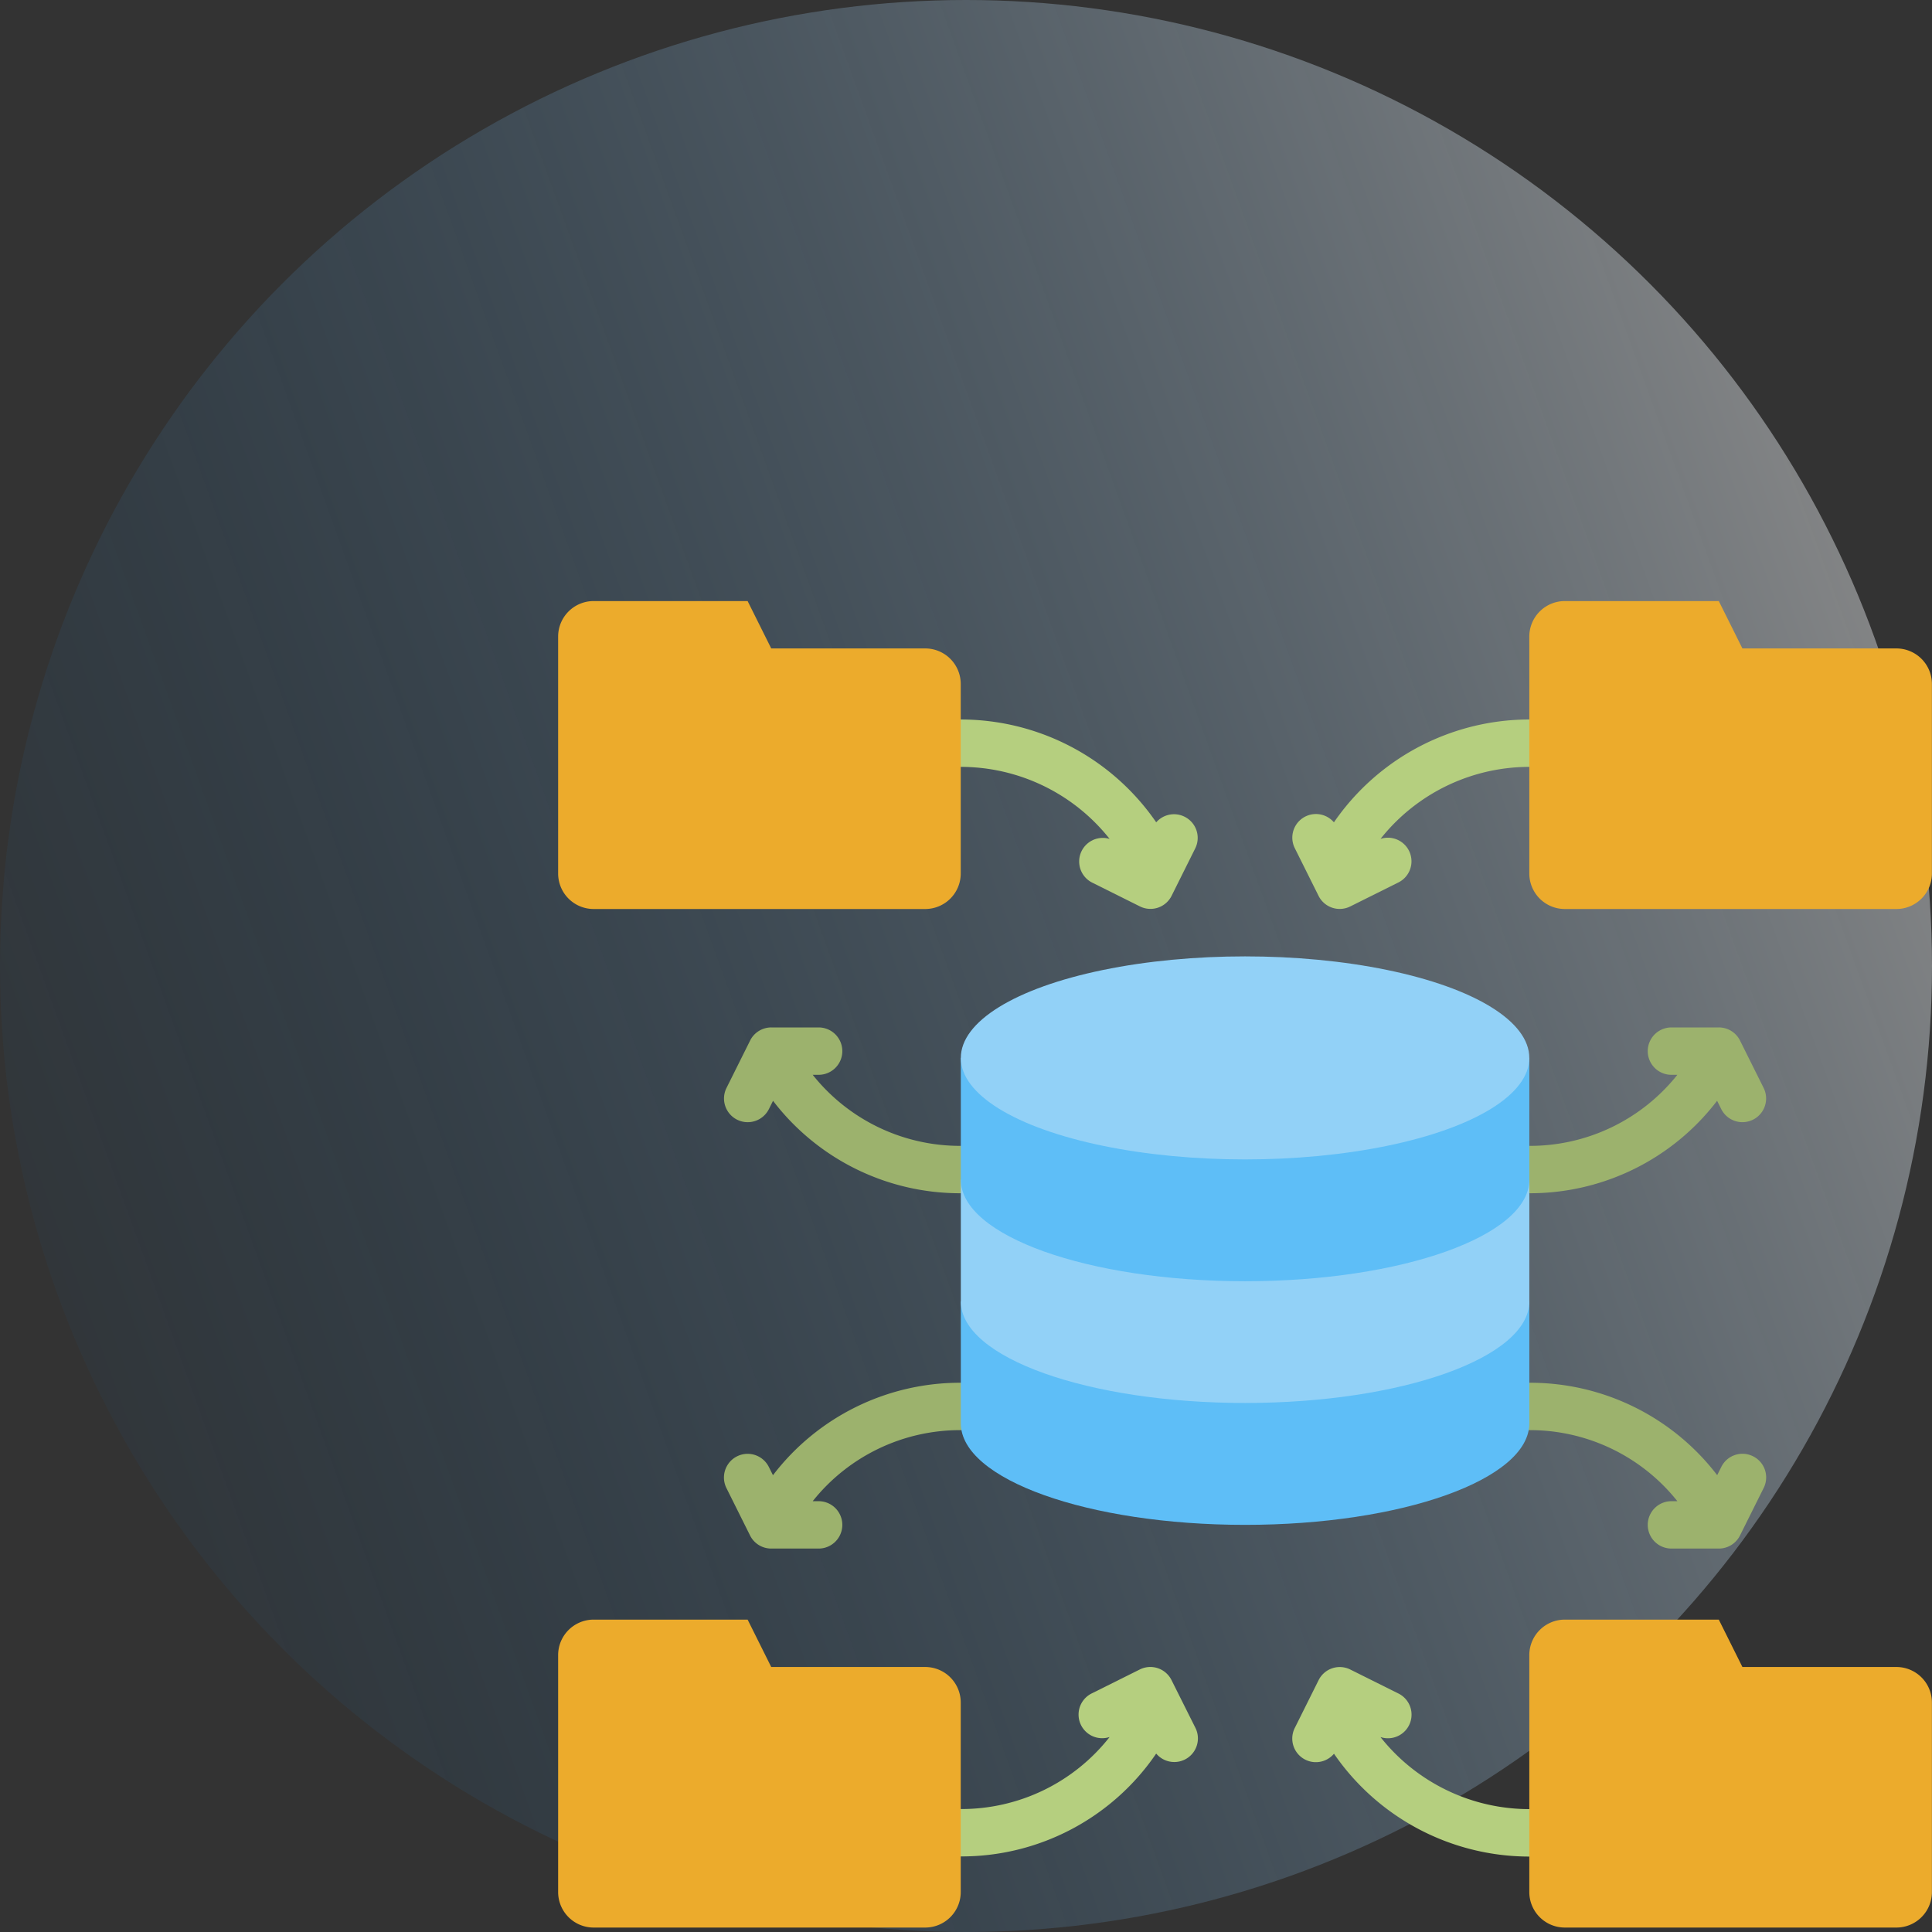 <svg xmlns="http://www.w3.org/2000/svg" xmlns:xlink="http://www.w3.org/1999/xlink" width="90" height="90" viewBox="0 0 90 90">
  <rect x="0" y="0" width="90" height="90" fill="#333333" stroke="none"/>
  <defs>
    <clipPath id="clip-path">
      <rect id="Rectangle_4626" data-name="Rectangle 4626" width="90" height="90"/>
    </clipPath>
    <linearGradient id="linear-gradient" x1="0.974" y1="0.238" x2="-0.052" y2="0.609" gradientUnits="objectBoundingBox">
      <stop offset="0" stop-color="#fff"/>
      <stop offset="1" stop-color="#006bc0" stop-opacity="0.071"/>
    </linearGradient>
  </defs>
  <g id="data-migration-and-integration" clip-path="url(#clip-path)">
    <g id="_1" data-name="1">
      <g id="Group_7613" data-name="Group 7613">
        <circle id="Ellipse_376" data-name="Ellipse 376" cx="45" cy="45" r="45" opacity="0.42" fill="url(#linear-gradient)"/>
      </g>
    </g>
    <g id="flat" transform="translate(2 4)">
      <path id="Path_55688" data-name="Path 55688" d="M355.528,291.426a1.1,1.1,0,0,0-1.48.493l-.193.386A10.966,10.966,0,0,0,345.1,288a1.1,1.1,0,0,0,0,2.207,8.774,8.774,0,0,1,6.9,3.31h-.276a1.1,1.1,0,0,0,0,2.207h2.207a1.1,1.1,0,0,0,.987-.61l1.1-2.207A1.1,1.1,0,0,0,355.528,291.426Z" transform="translate(-275.862 -227.586)" fill="#9cb26d"/>
      <path id="Path_55689" data-name="Path 55689" d="M91.035,288a10.966,10.966,0,0,0-8.751,4.307l-.193-.386a1.1,1.1,0,1,0-1.974.987l1.1,2.207a1.1,1.1,0,0,0,.987.609h2.207a1.1,1.1,0,0,0,0-2.207h-.276a8.774,8.774,0,0,1,6.9-3.31,1.1,1.1,0,0,0,0-2.207Z" transform="translate(-48.276 -227.586)" fill="#9cb26d"/>
      <path id="Path_55690" data-name="Path 55690" d="M351.724,170.207H352a8.774,8.774,0,0,1-6.9,3.31,1.1,1.1,0,1,0,0,2.207,10.966,10.966,0,0,0,8.751-4.307l.193.386a1.1,1.1,0,1,0,1.974-.987l-1.1-2.207a1.1,1.1,0,0,0-.987-.609h-2.207a1.1,1.1,0,0,0,0,2.207Z" transform="translate(-275.862 -124.138)" fill="#9cb26d"/>
      <path id="Path_55691" data-name="Path 55691" d="M276.113,69.556a8.851,8.851,0,0,1,9.139-3.078,1.1,1.1,0,0,0,.55-2.138,11.055,11.055,0,0,0-11.859,4.444A1.1,1.1,0,0,0,272.127,70l1.1,2.207a1.1,1.1,0,0,0,1.48.493l2.207-1.1a1.1,1.1,0,0,0-.805-2.044Z" transform="translate(-213.804 -34.476)" fill="#b5cf7f"/>
      <path id="Path_55692" data-name="Path 55692" d="M91.033,173.517a8.774,8.774,0,0,1-6.9-3.31h.276a1.1,1.1,0,0,0,0-2.207H82.205a1.1,1.1,0,0,0-.987.61l-1.1,2.207a1.1,1.1,0,1,0,1.974.987l.193-.386a10.965,10.965,0,0,0,8.751,4.306,1.1,1.1,0,1,0,0-2.207Z" transform="translate(-48.274 -124.138)" fill="#9cb26d"/>
      <path id="Path_55693" data-name="Path 55693" d="M142.492,68.525a1.1,1.1,0,0,0-1.322.26,11.051,11.051,0,0,0-12.841-4.14,1.1,1.1,0,1,0,.748,2.076A8.847,8.847,0,0,1,139,69.558,1.1,1.1,0,0,0,138.2,71.6l2.207,1.1a1.1,1.1,0,0,0,1.48-.493l1.1-2.207A1.1,1.1,0,0,0,142.492,68.525Z" transform="translate(-89.309 -34.478)" fill="#b5cf7f"/>
      <path id="Path_55694" data-name="Path 55694" d="M287.434,390.764a1.1,1.1,0,0,0-1.412-.664,8.847,8.847,0,0,1-9.925-2.837,1.1,1.1,0,0,0,.805-2.044l-2.207-1.1a1.1,1.1,0,0,0-1.48.493l-1.1,2.207a1.1,1.1,0,0,0,1.816,1.22,11.051,11.051,0,0,0,12.842,4.141A1.1,1.1,0,0,0,287.434,390.764Z" transform="translate(-213.789 -310.344)" fill="#b5cf7f"/>
      <path id="Path_55695" data-name="Path 55695" d="M151.786,384.609a1.1,1.1,0,0,0-1.48-.493l-2.207,1.1a1.1,1.1,0,0,0,.805,2.044,8.773,8.773,0,0,1-6.932,3.356,8.928,8.928,0,0,1-1.585-.142,1.1,1.1,0,1,0-.391,2.172,11.131,11.131,0,0,0,1.977.177,10.966,10.966,0,0,0,9.1-4.791,1.1,1.1,0,0,0,1.816-1.22Z" transform="translate(-99.213 -310.344)" fill="#b5cf7f"/>
      <path id="Path_55696" data-name="Path 55696" d="M186.483,266.246c0,2.612-5.928,4.729-13.241,4.729S160,268.858,160,266.246v-5.675h26.483Z" transform="translate(-117.241 -203.941)" fill="#5ebef7"/>
      <path id="Path_55697" data-name="Path 55697" d="M186.483,225.1c0,2.612-5.928,4.729-13.241,4.729S160,227.716,160,225.1v-5.675h26.483Z" transform="translate(-117.241 -168.473)" fill="#92d1f7"/>
      <path id="Path_55698" data-name="Path 55698" d="M186.483,183.961c0,2.612-5.928,4.729-13.241,4.729S160,186.573,160,183.961v-5.675h26.483Z" transform="translate(-117.241 -133.005)" fill="#5ebef7"/>
      <ellipse id="Ellipse_1058" data-name="Ellipse 1058" cx="13.241" cy="4.729" rx="13.241" ry="4.729" transform="translate(42.759 40.552)" fill="#92d1f7"/>
      <g id="Group_73370" data-name="Group 73370" transform="translate(24 24)">
        <path id="Path_55699" data-name="Path 55699" d="M369.1,382.345H353.655A1.655,1.655,0,0,1,352,380.69V369.655A1.655,1.655,0,0,1,353.655,368h7.172l1.1,2.207H369.1a1.655,1.655,0,0,1,1.655,1.655v8.828A1.655,1.655,0,0,1,369.1,382.345Z" transform="translate(-306.759 -320.552)" fill="#ecab2c"/>
        <path id="Path_55700" data-name="Path 55700" d="M41.1,382.345H25.655A1.655,1.655,0,0,1,24,380.69V369.655A1.655,1.655,0,0,1,25.655,368h7.172l1.1,2.207H41.1a1.655,1.655,0,0,1,1.655,1.655v8.828A1.655,1.655,0,0,1,41.1,382.345Z" transform="translate(-24 -320.552)" fill="#ecab2c"/>
        <path id="Path_55701" data-name="Path 55701" d="M369.1,38.345H353.655A1.655,1.655,0,0,1,352,36.69V25.655A1.655,1.655,0,0,1,353.655,24h7.172l1.1,2.207H369.1a1.655,1.655,0,0,1,1.655,1.655V36.69A1.655,1.655,0,0,1,369.1,38.345Z" transform="translate(-306.759 -24)" fill="#ecab2c"/>
        <path id="Path_55702" data-name="Path 55702" d="M41.1,38.345H25.655A1.655,1.655,0,0,1,24,36.69V25.655A1.655,1.655,0,0,1,25.655,24h7.172l1.1,2.207H41.1a1.655,1.655,0,0,1,1.655,1.655V36.69A1.655,1.655,0,0,1,41.1,38.345Z" transform="translate(-24 -24)" fill="#ecab2c"/>
      </g>
    </g>
  </g>
</svg>
